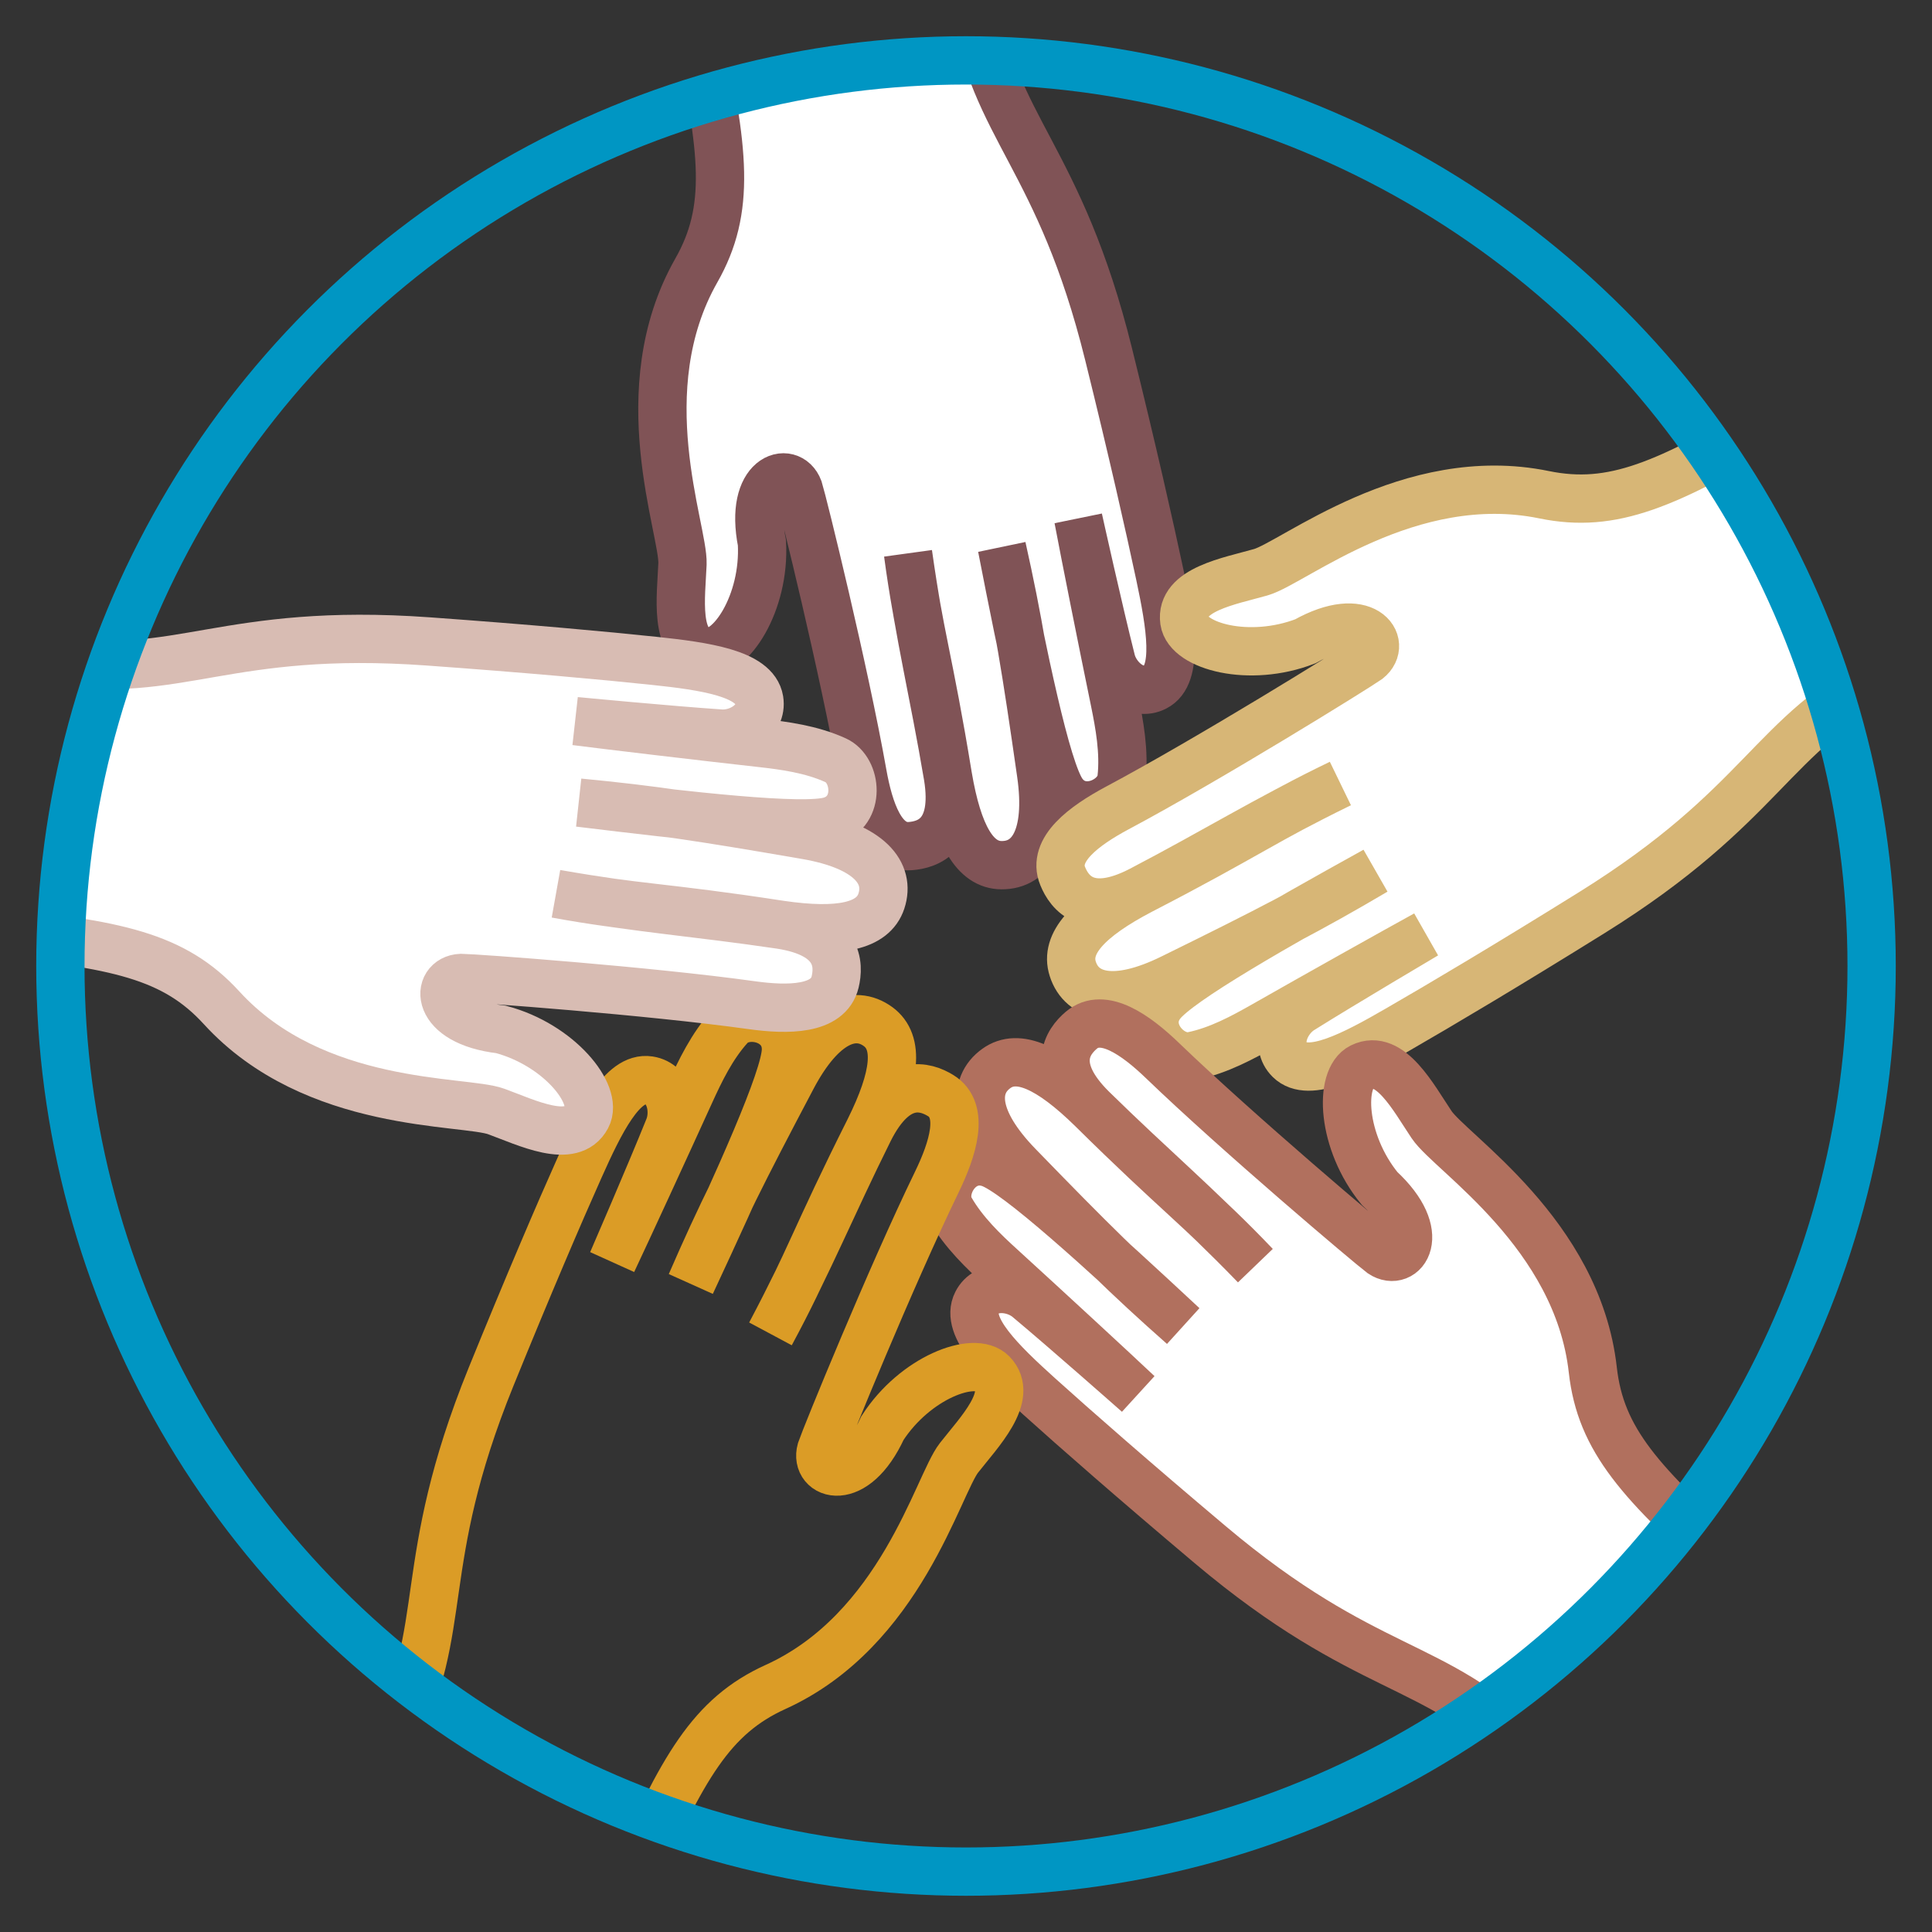 <?xml version="1.0" encoding="UTF-8"?> <svg xmlns="http://www.w3.org/2000/svg" xmlns:xlink="http://www.w3.org/1999/xlink" id="a" viewBox="0 0 160 160"><rect x="0" y="0" width="160" height="160" fill="#333333" stroke="none"/><defs><clipPath id="b"><circle cx="-92.74" cy="80" r="75" fill="none"></circle></clipPath><clipPath id="c"><circle cx="80" cy="80" r="75" fill="none"></circle></clipPath></defs><g clip-path="url(#b)"><path d="M-1.42,48.53s-5.49,2.6-15.22,7.48c-9.44,4.74-9.93,10.64-24.27,19.57-6.99,4.35-12.55,7.65-16.09,9.69-3.63,2.1-7.36,4.06-8.94,2.49-1.26-1.25-.33-3.33.96-4.14,3.56-2.23,10.32-6.22,10.32-6.22-2.57,1.41-9.16,5.1-13.46,7.55-1.66.94-3.7,2.06-5.88,2.5-1.87.38-4.18-2.19-2.6-4.29,1.42-1.9,9.72-6.59,17.75-11.04-5.34,3.15-8.91,5-16.83,8.89-4.76,2.34-7.48,1.55-8.22-.78-.67-2.09,1.24-4.2,5.64-6.5,6.31-3.3,10.02-5.66,16.52-8.84-5.96,2.87-7.82,4.35-16.52,8.84-4.41,2.28-5.92.18-6.47-1.17-.91-2.2,1.77-4.17,4.49-5.63,7.62-4.06,19.8-11.62,20.78-12.31,1.68-1.33-.28-4.26-5.18-1.51-4.63,1.79-9.72.42-10.02-1.68-.37-2.61,3.74-3.3,6.33-4.04,2.73-.78,12.3-8.71,23.46-6.42,5.71,1.17,10.12-.83,19.3-6.22l11.06-7.95" fill="#fff" stroke="#f05356" stroke-linecap="round" stroke-linejoin="round" stroke-width="4"></path></g><g clip-path="url(#c)"><path d="M78.29-16.58s.78,6.03,2.41,16.79c1.59,10.44,7.05,12.73,11.11,29.13,1.98,7.99,3.4,14.3,4.25,18.29.87,4.1,1.59,8.26-.39,9.27-1.58.81-3.27-.71-3.64-2.2-1.03-4.07-2.73-11.74-2.73-11.74.54,2.87,2.02,10.29,3.02,15.14.38,1.87.81,4.16.56,6.37-.22,1.89-3.37,3.3-4.89,1.15-1.36-1.94-3.26-11.28-5.02-20.3,1.35,6.06,2,10.02,3.25,18.75.75,5.26-.83,7.6-3.28,7.58-2.19-.01-3.61-2.47-4.44-7.37-1.19-7.03-2.29-11.28-3.3-18.45.88,6.56,1.72,8.78,3.3,18.45.8,4.9-1.66,5.68-3.11,5.79-2.37.18-3.42-2.97-3.96-6.01-1.51-8.5-4.93-22.42-5.29-23.56-.75-2.01-4.13-1.05-3.04,4.46.27,4.96-2.6,9.37-4.7,9.01-2.6-.45-1.99-4.58-1.88-7.27.11-2.84-4.48-14.39,1.14-24.29,2.88-5.06,2.34-9.88.05-20.28l-4.14-12.97" fill="#fff" stroke="#805356" stroke-linecap="round" stroke-miterlimit="10" stroke-width="4"></path><path d="M171.32,48.53s-5.49,2.6-15.22,7.48c-9.44,4.74-9.93,10.64-24.27,19.57-6.99,4.35-12.55,7.65-16.09,9.69-3.63,2.1-7.36,4.06-8.94,2.49-1.26-1.25-.33-3.33.96-4.14,3.56-2.23,10.32-6.22,10.32-6.22-2.57,1.41-9.16,5.1-13.46,7.55-1.66.94-3.7,2.06-5.88,2.5-1.87.38-4.18-2.19-2.6-4.29,1.42-1.9,9.72-6.59,17.75-11.04-5.34,3.15-8.91,5-16.83,8.89-4.76,2.34-7.48,1.55-8.22-.78-.67-2.09,1.24-4.2,5.64-6.5,6.31-3.3,10.02-5.66,16.52-8.84-5.96,2.87-7.82,4.35-16.52,8.84-4.41,2.28-5.92.18-6.47-1.17-.91-2.2,1.77-4.17,4.49-5.63,7.62-4.06,19.8-11.62,20.78-12.31,1.68-1.33-.28-4.26-5.18-1.51-4.63,1.79-9.72.42-10.02-1.68-.37-2.61,3.74-3.3,6.33-4.04,2.73-.78,12.3-8.71,23.46-6.42,5.71,1.17,10.12-.83,19.3-6.22l11.06-7.95" fill="#fff" stroke="#d7b676" stroke-linecap="round" stroke-miterlimit="10" stroke-width="4"></path><path d="M138.15,157.12s-4.17-4.42-11.82-12.16c-7.42-7.51-13.19-6.15-26.11-17.04-6.29-5.3-11.16-9.57-14.19-12.3-3.11-2.81-6.14-5.74-5.13-7.73.8-1.58,3.06-1.35,4.24-.36,3.22,2.69,9.1,7.89,9.1,7.89-2.13-2.01-7.69-7.14-11.34-10.47-1.41-1.28-3.1-2.89-4.2-4.82-.94-1.66.79-4.65,3.28-3.8,2.24.77,9.27,7.21,15.99,13.47-4.65-4.11-7.51-6.93-13.65-13.26-3.7-3.81-3.79-6.64-1.8-8.06,1.78-1.28,4.38-.12,7.92,3.35,5.09,4.99,8.48,7.78,13.52,12.98-4.57-4.79-6.55-6.09-13.52-12.98-3.53-3.49-2-5.57-.89-6.51,1.81-1.54,4.52.39,6.74,2.53,6.22,5.99,17.17,15.24,18.13,15.96,1.78,1.19,3.96-1.58-.17-5.39-3.14-3.85-3.4-9.11-1.49-10.05,2.37-1.16,4.3,2.54,5.8,4.77,1.58,2.36,12.09,9.01,13.35,20.32.65,5.79,3.92,9.37,11.88,16.44l10.97,8.06" fill="#fff" stroke="#b1705e" stroke-linecap="round" stroke-miterlimit="10" stroke-width="4"></path><path d="M24.62,159.14s2.92-5.33,7.91-15c4.85-9.38,1.78-14.44,8.13-30.1,3.1-7.62,5.65-13.57,7.32-17.3,1.71-3.83,3.56-7.61,5.77-7.27,1.75.27,2.22,2.49,1.65,3.92-1.57,3.9-4.69,11.1-4.69,11.1,1.25-2.65,4.41-9.51,6.46-14.02.79-1.73,1.79-3.84,3.29-5.48,1.29-1.4,4.67-.69,4.63,1.95-.03,2.37-3.99,11.04-7.87,19.37,2.47-5.69,4.27-9.28,8.39-17.08,2.48-4.69,5.14-5.65,7.11-4.21,1.77,1.3,1.47,4.13-.74,8.57-3.17,6.38-4.78,10.47-8.17,16.87,3.14-5.82,3.77-8.11,8.17-16.87,2.23-4.43,4.68-3.62,5.92-2.86,2.02,1.24,1.02,4.41-.33,7.19-3.77,7.76-9.19,21.04-9.57,22.17-.58,2.06,2.73,3.28,5.08-1.82,2.69-4.17,7.61-6.05,9.09-4.53,1.83,1.89-1.09,4.87-2.75,6.99-1.75,2.23-4.83,14.28-15.2,18.98-5.3,2.41-7.7,6.62-11.96,16.38l-4.27,12.93" fill="none" stroke="#db9c26" stroke-linecap="round" stroke-miterlimit="10" stroke-width="4"></path><path d="M-12.38,51.79s5.97,1.13,16.71,2.89c10.42,1.71,14.29-2.77,31.14-1.56,8.21.59,14.65,1.18,18.71,1.61,4.17.44,8.34,1.04,8.7,3.24.28,1.75-1.68,2.89-3.21,2.78-4.19-.28-12.01-1.03-12.01-1.03,2.9.37,10.41,1.26,15.33,1.81,1.89.21,4.21.51,6.23,1.44,1.73.79,2.09,4.23-.42,5-2.26.7-11.74-.39-20.85-1.5,6.18.59,10.15,1.2,18.84,2.7,5.23.91,6.97,3.14,6.2,5.46-.69,2.08-3.47,2.67-8.38,1.95-7.05-1.04-11.43-1.31-18.56-2.56,6.51,1.19,8.88,1.07,18.56,2.56,4.91.75,4.89,3.33,4.55,4.75-.56,2.31-3.88,2.34-6.94,1.91-8.55-1.19-22.85-2.24-24.04-2.25-2.14.09-2.28,3.61,3.3,4.26,4.8,1.27,8.11,5.37,7.11,7.25-1.23,2.33-4.97.47-7.49-.45-2.67-.98-15.07-.18-22.75-8.59-3.93-4.3-8.68-5.28-19.27-6.31l-13.61-.07" fill="#fff" stroke="#d8bcb3" stroke-linecap="round" stroke-miterlimit="10" stroke-width="4"></path></g><circle cx="80" cy="80" r="75" fill="none" stroke="#0096c3" stroke-miterlimit="10" stroke-width="4"></circle></svg> 